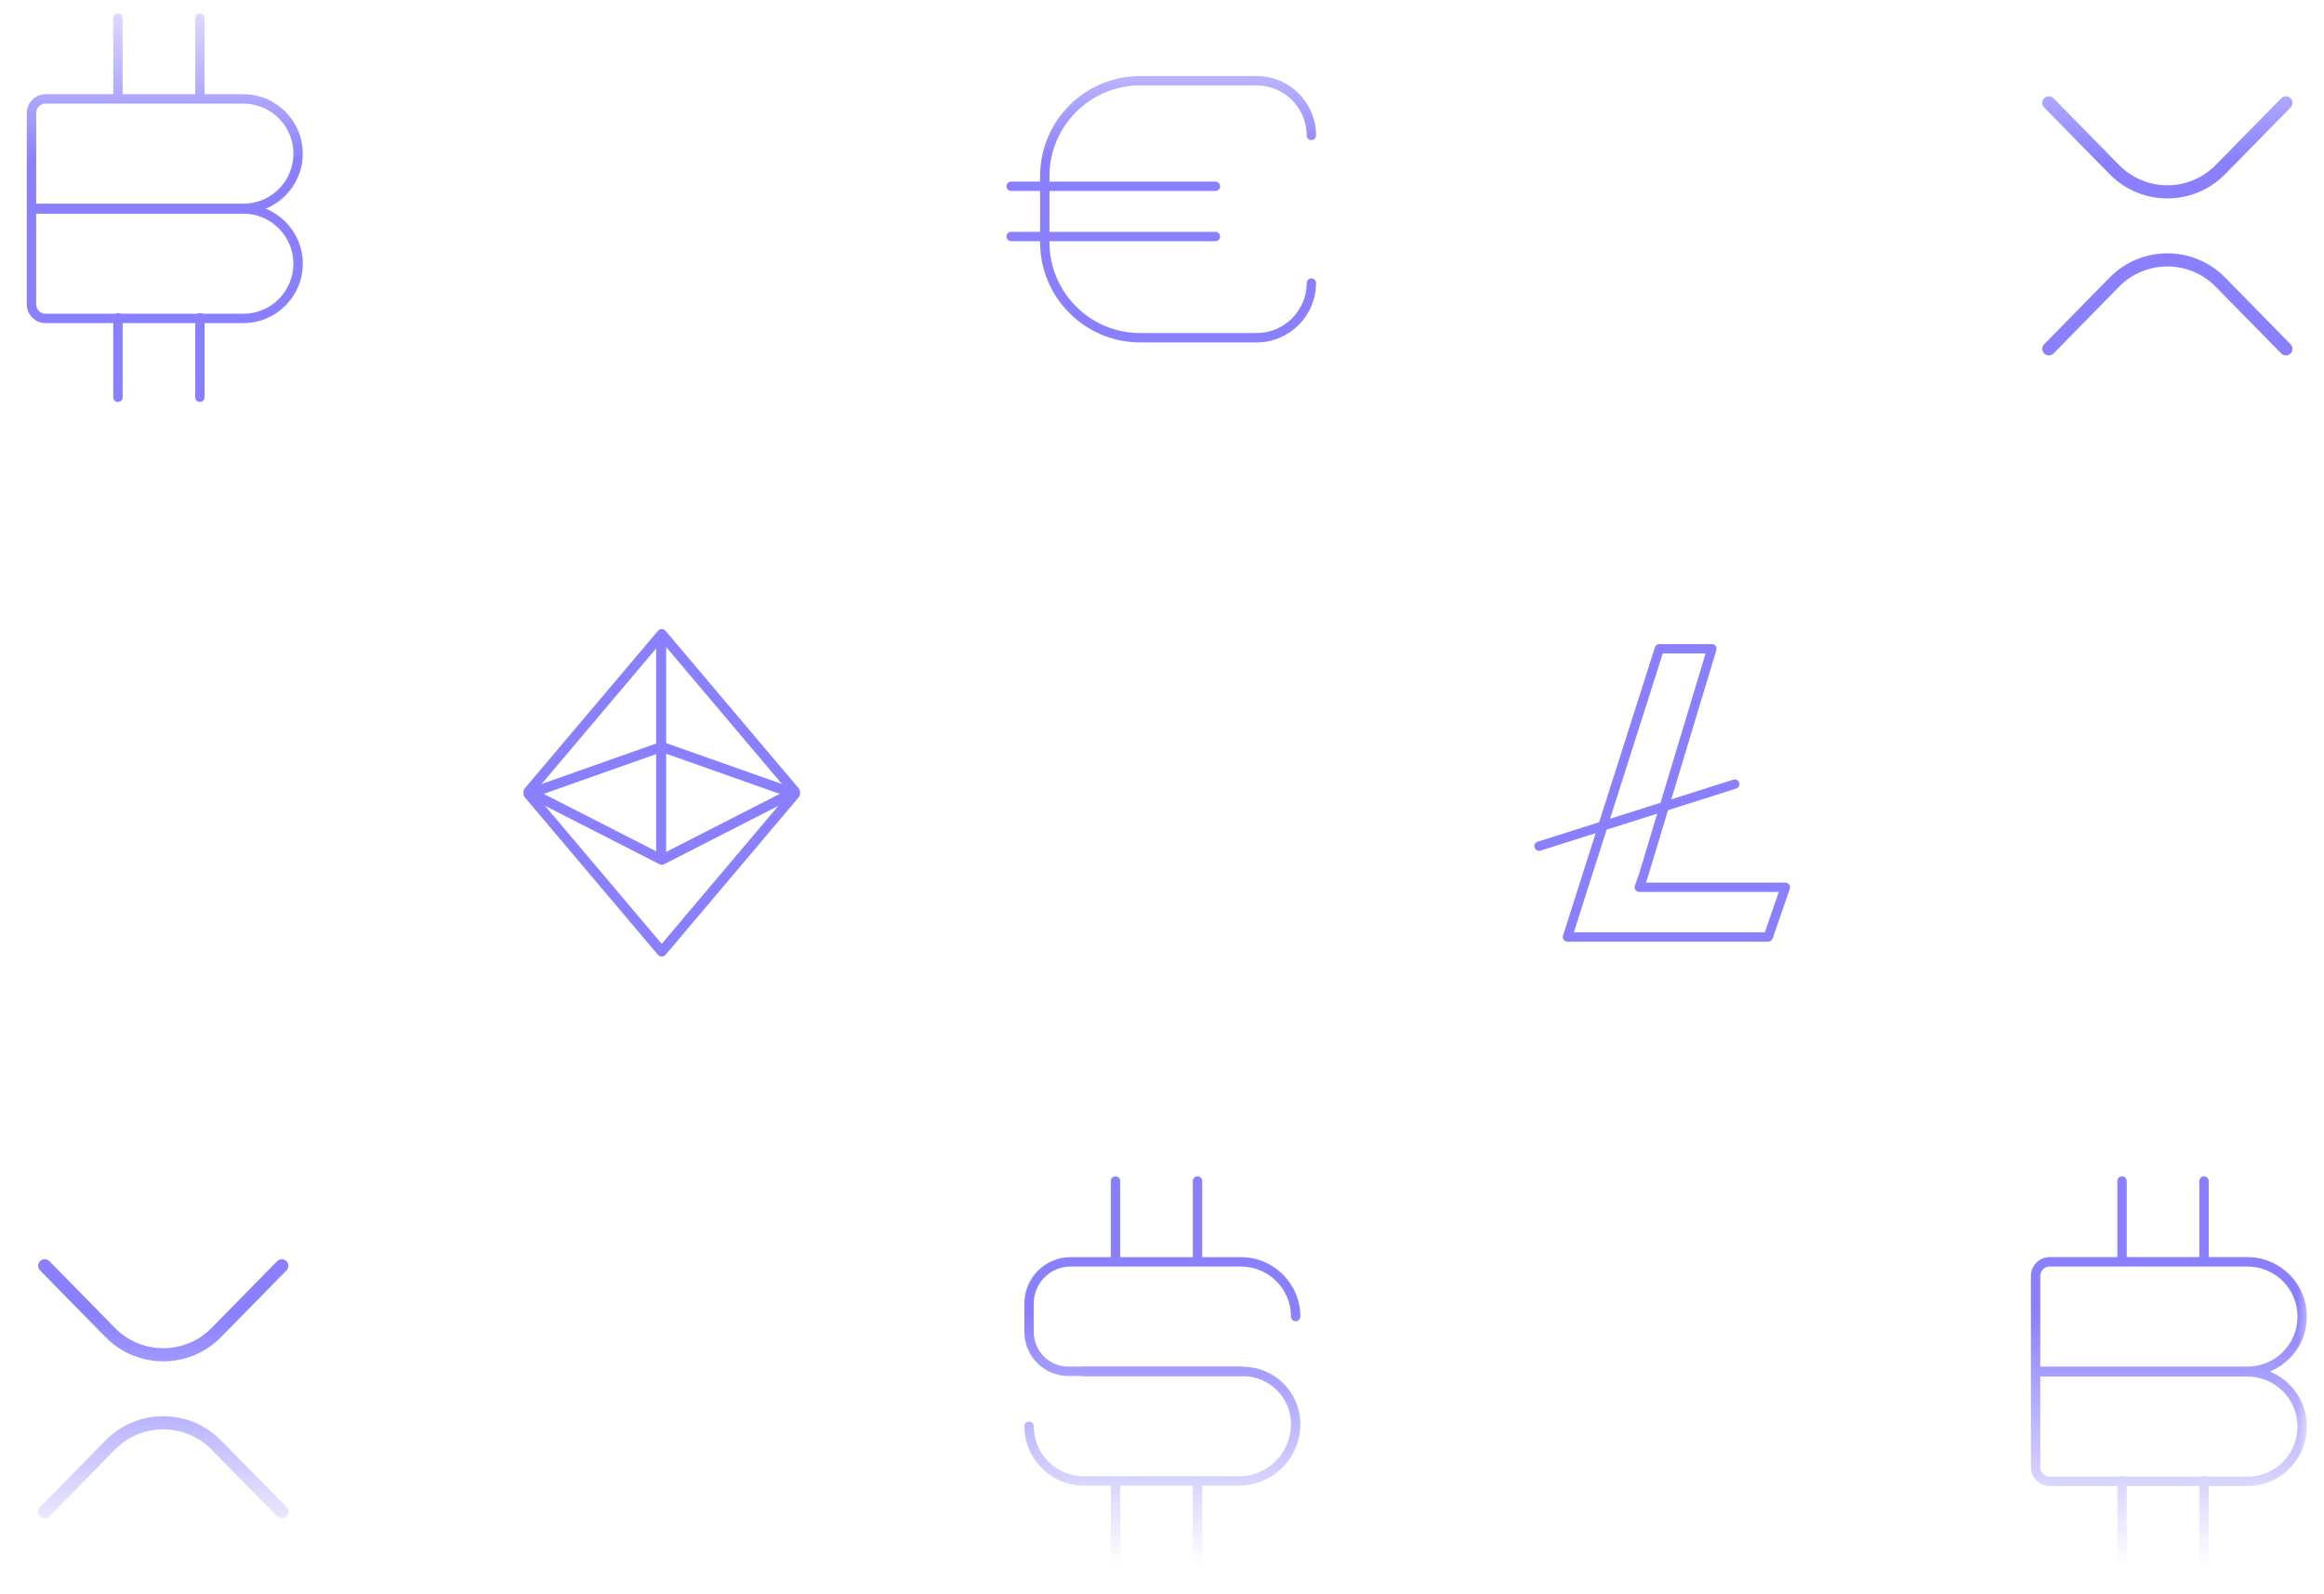 <svg width="309" height="212" viewBox="0 0 309 212" fill="none" xmlns="http://www.w3.org/2000/svg">
<mask id="mask0_765_3897" style="mask-type:alpha" maskUnits="userSpaceOnUse" x="0" y="0" width="307" height="212">
<rect x="0.782" width="305.871" height="212" fill="url(#paint0_linear_765_3897)"/>
</mask>
<g mask="url(#mask0_765_3897)">
<g filter="url(#filter0_d_765_3897)">
<path d="M32.365 28.328H4.191C3.847 28.328 3.568 28.049 3.568 27.705V15.021C3.568 13.643 4.688 12.528 6.058 12.528H32.365C36.716 12.528 40.254 16.07 40.254 20.428C40.254 24.785 36.716 28.328 32.365 28.328ZM4.813 27.087H32.37C36.034 27.087 39.015 24.102 39.015 20.433C39.015 16.765 36.034 13.78 32.37 13.78H6.058C5.37 13.78 4.813 14.337 4.813 15.026V27.087Z" fill="#8A80FF"/>
<path d="M32.365 42.969H6.058C4.682 42.969 3.568 41.849 3.568 40.476V27.792C3.568 27.448 3.847 27.169 4.191 27.169H32.37C36.722 27.169 40.26 30.712 40.26 35.069C40.254 39.426 36.716 42.969 32.365 42.969ZM4.813 28.416V40.476C4.813 41.165 5.37 41.723 6.058 41.723H32.365C36.028 41.723 39.01 38.738 39.01 35.069C39.01 31.401 36.028 28.416 32.365 28.416H4.813Z" fill="#8A80FF"/>
<path d="M15.684 13.605C15.34 13.605 15.062 13.326 15.062 12.981V2.408C15.062 2.063 15.34 1.784 15.684 1.784C16.028 1.784 16.306 2.063 16.306 2.408V12.987C16.306 13.326 16.028 13.605 15.684 13.605Z" fill="#8A80FF"/>
<path d="M26.582 13.605C26.238 13.605 25.96 13.326 25.96 12.981V2.408C25.96 2.063 26.238 1.784 26.582 1.784C26.926 1.784 27.205 2.063 27.205 2.408V12.987C27.205 13.326 26.926 13.605 26.582 13.605Z" fill="#8A80FF"/>
<path d="M15.684 53.461C15.34 53.461 15.062 53.182 15.062 52.838V42.264C15.062 41.92 15.34 41.641 15.684 41.641C16.028 41.641 16.306 41.92 16.306 42.264V52.843C16.306 53.182 16.028 53.461 15.684 53.461Z" fill="#8A80FF"/>
<path d="M26.582 53.461C26.238 53.461 25.96 53.182 25.96 52.838V42.264C25.96 41.92 26.238 41.641 26.582 41.641C26.926 41.641 27.205 41.92 27.205 42.264V52.843C27.205 53.182 26.926 53.461 26.582 53.461Z" fill="#8A80FF"/>
</g>
<path d="M31.77 105.657H8.805C5.589 105.657 2.974 103.038 2.974 99.818V96.002C2.974 92.612 5.726 89.857 9.111 89.857H31.775C36.127 89.857 39.665 93.4 39.665 97.757C39.665 98.101 39.387 98.38 39.043 98.38C38.699 98.38 38.42 98.101 38.42 97.757C38.42 94.088 35.439 91.103 31.775 91.103H9.111C6.413 91.103 4.219 93.301 4.219 96.002V99.818C4.219 102.349 6.277 104.411 8.805 104.411H31.775C32.119 104.411 32.398 104.689 32.398 105.034C32.398 105.378 32.114 105.657 31.77 105.657Z" fill="white"/>
<path d="M31.491 120.244H10.863C6.512 120.244 2.974 116.701 2.974 112.344C2.974 111.999 3.252 111.72 3.596 111.72C3.94 111.72 4.219 111.999 4.219 112.344C4.219 116.012 7.2 118.997 10.863 118.997H31.491C35.313 118.997 38.42 115.886 38.42 112.059C38.42 108.544 35.565 105.69 32.059 105.69H10.863C10.519 105.69 10.241 105.411 10.241 105.067C10.241 104.722 10.519 104.443 10.863 104.443H32.054C36.247 104.443 39.66 107.86 39.66 112.059C39.66 116.575 35.996 120.244 31.491 120.244Z" fill="white"/>
<path d="M15.089 90.934C14.745 90.934 14.467 90.655 14.467 90.311V79.731C14.467 79.387 14.745 79.108 15.089 79.108C15.433 79.108 15.712 79.387 15.712 79.731V90.311C15.712 90.655 15.433 90.934 15.089 90.934Z" fill="white"/>
<path d="M25.988 90.934C25.644 90.934 25.365 90.655 25.365 90.311V79.731C25.365 79.387 25.644 79.108 25.988 79.108C26.332 79.108 26.61 79.387 26.61 79.731V90.311C26.61 90.655 26.332 90.934 25.988 90.934Z" fill="white"/>
<path d="M15.089 131.036C14.745 131.036 14.467 130.757 14.467 130.413V119.834C14.467 119.489 14.745 119.21 15.089 119.21C15.433 119.21 15.712 119.489 15.712 119.834V130.413C15.712 130.757 15.433 131.036 15.089 131.036Z" fill="white"/>
<path d="M25.988 131.036C25.644 131.036 25.365 130.757 25.365 130.413V119.834C25.365 119.489 25.644 119.21 25.988 119.21C26.332 119.21 26.61 119.489 26.61 119.834V130.413C26.61 130.757 26.332 131.036 25.988 131.036Z" fill="white"/>
<g filter="url(#filter1_d_765_3897)">
<path d="M6.572 167.715C6.234 167.371 5.68 167.365 5.336 167.704C4.991 168.042 4.986 168.596 5.324 168.94L6.572 167.715ZM38.096 168.94C38.434 168.596 38.429 168.042 38.085 167.704C37.74 167.365 37.186 167.371 36.848 167.715L38.096 168.94ZM5.324 168.94L14.032 177.812L15.28 176.587L6.572 167.715L5.324 168.94ZM29.389 177.812L38.096 168.94L36.848 167.715L28.14 176.587L29.389 177.812ZM14.032 177.812C18.249 182.109 25.171 182.109 29.389 177.812L28.14 176.587C24.609 180.186 18.812 180.186 15.28 176.587L14.032 177.812Z" fill="#8A80FF"/>
<path d="M6.572 201.654C6.234 201.999 5.68 202.004 5.336 201.666C4.991 201.327 4.986 200.774 5.324 200.429L6.572 201.654ZM38.096 200.429C38.434 200.774 38.429 201.327 38.085 201.666C37.74 202.004 37.186 201.999 36.848 201.654L38.096 200.429ZM5.324 200.429L14.032 191.557L15.28 192.782L6.572 201.654L5.324 200.429ZM29.389 191.557L38.096 200.429L36.848 201.654L28.14 192.782L29.389 191.557ZM14.032 191.557C18.249 187.26 25.171 187.26 29.389 191.557L28.14 192.782C24.609 189.184 18.812 189.184 15.28 192.782L14.032 191.557Z" fill="#8A80FF"/>
</g>
<path d="M101.865 47.905H75.182C74.985 47.905 74.794 47.812 74.68 47.648C74.565 47.484 74.527 47.282 74.587 47.09L86.806 8.759C86.888 8.502 87.129 8.327 87.396 8.327H94.379C94.576 8.327 94.762 8.42 94.876 8.579C94.991 8.737 95.029 8.94 94.975 9.131L85.813 39.474L85.605 40.048H104.153C104.355 40.048 104.541 40.147 104.661 40.311C104.775 40.475 104.808 40.688 104.743 40.874L102.455 47.484C102.367 47.735 102.133 47.905 101.865 47.905ZM76.028 46.658H101.423L103.279 41.289H84.726C84.524 41.289 84.333 41.191 84.218 41.027C84.104 40.863 84.071 40.65 84.142 40.458L84.639 39.086L93.544 9.574H87.849L76.028 46.658Z" fill="white"/>
<path d="M71.398 35.828C71.136 35.828 70.891 35.658 70.809 35.39C70.705 35.062 70.885 34.712 71.213 34.608L97.23 26.358C97.557 26.254 97.907 26.435 98.011 26.763C98.114 27.091 97.934 27.441 97.606 27.545L71.584 35.8C71.524 35.817 71.458 35.828 71.398 35.828Z" fill="white"/>
<g filter="url(#filter2_d_765_3897)">
<path d="M87.906 114.014C87.539 114.014 87.241 113.716 87.241 113.348V85.582C87.241 85.214 87.539 84.916 87.906 84.916C88.274 84.916 88.571 85.214 88.571 85.582V113.348C88.571 113.722 88.274 114.014 87.906 114.014Z" fill="#8A80FF"/>
<path d="M87.987 114.996C87.882 114.996 87.783 114.972 87.684 114.925L69.966 105.877C69.785 105.783 69.657 105.614 69.616 105.415C69.575 105.216 69.628 105.006 69.762 104.854L87.48 83.894C87.608 83.742 87.789 83.66 87.987 83.66C88.18 83.66 88.367 83.748 88.495 83.894L106.213 104.854C106.341 105.012 106.4 105.216 106.359 105.415C106.318 105.614 106.19 105.783 106.009 105.877L88.291 114.931C88.192 114.972 88.087 114.996 87.987 114.996ZM71.32 105.07L87.987 113.588L104.655 105.07L87.987 85.349L71.32 105.07Z" fill="#8A80FF"/>
<path d="M87.988 127.205C87.795 127.205 87.609 127.117 87.48 126.971L69.762 106.011C69.622 105.841 69.57 105.619 69.628 105.409C69.686 105.199 69.844 105.029 70.048 104.953L87.766 98.691C87.912 98.638 88.064 98.638 88.209 98.691L105.927 104.953C106.132 105.024 106.289 105.199 106.348 105.409C106.406 105.619 106.353 105.847 106.213 106.011L88.495 126.971C88.367 127.123 88.18 127.205 87.988 127.205ZM71.396 105.888L87.982 125.517L104.568 105.888L87.982 100.023L71.396 105.888Z" fill="#8A80FF"/>
</g>
<path d="M100.473 200.181H84.966C77.639 200.181 71.677 194.211 71.677 186.874V178.066C71.677 170.729 77.639 164.759 84.966 164.759H100.479C104.83 164.759 108.368 168.302 108.368 172.659C108.368 173.004 108.09 173.282 107.746 173.282C107.402 173.282 107.123 173.004 107.123 172.659C107.123 168.991 104.142 166.005 100.479 166.005H84.966C78.327 166.005 72.922 171.418 72.922 178.066V186.874C72.922 193.522 78.327 198.935 84.966 198.935H100.479C104.142 198.935 107.123 195.95 107.123 192.281C107.123 191.937 107.402 191.658 107.746 191.658C108.09 191.658 108.368 191.937 108.368 192.281C108.363 196.639 104.825 200.181 100.473 200.181Z" fill="white"/>
<path d="M94.986 186.726H67.833C67.489 186.726 67.211 186.448 67.211 186.103C67.211 185.759 67.489 185.48 67.833 185.48H94.986C95.33 185.48 95.609 185.759 95.609 186.103C95.609 186.448 95.33 186.726 94.986 186.726Z" fill="white"/>
<path d="M94.986 180.045H67.833C67.489 180.045 67.211 179.767 67.211 179.422C67.211 179.078 67.489 178.799 67.833 178.799H94.986C95.33 178.799 95.609 179.078 95.609 179.422C95.609 179.767 95.33 180.045 94.986 180.045Z" fill="white"/>
<g filter="url(#filter3_d_765_3897)">
<path d="M167.089 45.534H151.583C144.255 45.534 138.293 39.564 138.293 32.227V23.419C138.293 16.082 144.255 10.111 151.583 10.111H167.095C171.446 10.111 174.984 13.654 174.984 18.012C174.984 18.356 174.706 18.635 174.362 18.635C174.018 18.635 173.74 18.356 173.74 18.012C173.74 14.343 170.758 11.358 167.095 11.358H151.583C144.943 11.358 139.538 16.771 139.538 23.419V32.227C139.538 38.875 144.943 44.288 151.583 44.288H167.095C170.758 44.288 173.74 41.302 173.74 37.634C173.74 37.289 174.018 37.011 174.362 37.011C174.706 37.011 174.984 37.289 174.984 37.634C174.979 41.991 171.441 45.534 167.089 45.534Z" fill="#8A80FF"/>
<path d="M161.602 32.079H134.45C134.106 32.079 133.827 31.8 133.827 31.456C133.827 31.111 134.106 30.832 134.45 30.832H161.602C161.946 30.832 162.225 31.111 162.225 31.456C162.225 31.8 161.946 32.079 161.602 32.079Z" fill="#8A80FF"/>
<path d="M161.602 25.398H134.45C134.106 25.398 133.827 25.119 133.827 24.775C133.827 24.43 134.106 24.151 134.45 24.151H161.602C161.946 24.151 162.225 24.43 162.225 24.775C162.225 25.119 161.946 25.398 161.602 25.398Z" fill="#8A80FF"/>
</g>
<path d="M165.597 105.652H137.423C137.079 105.652 136.801 105.373 136.801 105.028V92.344C136.801 90.966 137.92 89.851 139.291 89.851H165.597C169.949 89.851 173.487 93.394 173.487 97.751C173.487 102.109 169.949 105.652 165.597 105.652ZM138.046 104.411H165.603C169.266 104.411 172.247 101.425 172.247 97.757C172.247 94.088 169.266 91.103 165.603 91.103H139.291C138.603 91.103 138.046 91.661 138.046 92.35V104.411Z" fill="white"/>
<path d="M165.597 120.293H139.291C137.915 120.293 136.801 119.172 136.801 117.8V105.116C136.801 104.771 137.079 104.493 137.423 104.493H165.603C169.954 104.493 173.492 108.035 173.492 112.393C173.487 116.75 169.949 120.293 165.597 120.293ZM138.046 105.739V117.8C138.046 118.489 138.603 119.046 139.291 119.046H165.597C169.261 119.046 172.242 116.061 172.242 112.393C172.242 108.724 169.261 105.739 165.597 105.739H138.046Z" fill="white"/>
<path d="M148.916 90.928C148.572 90.928 148.294 90.65 148.294 90.305V79.731C148.294 79.387 148.572 79.108 148.916 79.108C149.26 79.108 149.539 79.387 149.539 79.731V90.311C149.539 90.65 149.26 90.928 148.916 90.928Z" fill="white"/>
<path d="M159.815 90.928C159.471 90.928 159.192 90.65 159.192 90.305V79.731C159.192 79.387 159.471 79.108 159.815 79.108C160.159 79.108 160.437 79.387 160.437 79.731V90.311C160.437 90.65 160.159 90.928 159.815 90.928Z" fill="white"/>
<path d="M148.916 130.785C148.572 130.785 148.294 130.506 148.294 130.161V119.588C148.294 119.243 148.572 118.964 148.916 118.964C149.26 118.964 149.539 119.243 149.539 119.588V130.167C149.539 130.506 149.26 130.785 148.916 130.785Z" fill="white"/>
<path d="M159.815 130.785C159.471 130.785 159.192 130.506 159.192 130.161V119.588C159.192 119.243 159.471 118.964 159.815 118.964C160.159 118.964 160.437 119.243 160.437 119.588V130.167C160.437 130.506 160.159 130.785 159.815 130.785Z" fill="white"/>
<g filter="url(#filter4_d_765_3897)">
<path d="M165.002 182.981H142.037C138.821 182.981 136.206 180.362 136.206 177.142V173.326C136.206 169.936 138.958 167.18 142.343 167.18H165.008C169.359 167.18 172.898 170.723 172.898 175.081C172.898 175.425 172.619 175.704 172.275 175.704C171.931 175.704 171.653 175.425 171.653 175.081C171.653 171.412 168.672 168.427 165.008 168.427H142.343C139.646 168.427 137.451 170.625 137.451 173.326V177.142C137.451 179.673 139.509 181.734 142.037 181.734H165.008C165.352 181.734 165.63 182.013 165.63 182.358C165.63 182.702 165.346 182.981 165.002 182.981Z" fill="#8A80FF"/>
<path d="M164.724 197.567H144.096C139.744 197.567 136.206 194.025 136.206 189.667C136.206 189.323 136.485 189.044 136.829 189.044C137.172 189.044 137.451 189.323 137.451 189.667C137.451 193.336 140.432 196.321 144.096 196.321H164.724C168.546 196.321 171.653 193.21 171.653 189.383C171.653 185.867 168.797 183.014 165.292 183.014H144.096C143.752 183.014 143.473 182.735 143.473 182.39C143.473 182.046 143.752 181.767 144.096 181.767H165.286C169.48 181.767 172.892 185.184 172.892 189.383C172.892 193.899 169.228 197.567 164.724 197.567Z" fill="#8A80FF"/>
<path d="M148.322 168.257C147.978 168.257 147.699 167.979 147.699 167.634V157.055C147.699 156.711 147.978 156.432 148.322 156.432C148.666 156.432 148.944 156.711 148.944 157.055V167.634C148.944 167.979 148.666 168.257 148.322 168.257Z" fill="#8A80FF"/>
<path d="M159.22 168.257C158.876 168.257 158.598 167.979 158.598 167.634V157.055C158.598 156.711 158.876 156.432 159.22 156.432C159.564 156.432 159.843 156.711 159.843 157.055V167.634C159.843 167.979 159.564 168.257 159.22 168.257Z" fill="#8A80FF"/>
<path d="M148.322 208.36C147.978 208.36 147.699 208.081 147.699 207.737V197.157C147.699 196.813 147.978 196.534 148.322 196.534C148.666 196.534 148.944 196.813 148.944 197.157V207.737C148.944 208.081 148.666 208.36 148.322 208.36Z" fill="#8A80FF"/>
<path d="M159.22 208.36C158.876 208.36 158.598 208.081 158.598 207.737V197.157C158.598 196.813 158.876 196.534 159.22 196.534C159.564 196.534 159.843 196.813 159.843 197.157V207.737C159.843 208.081 159.564 208.36 159.22 208.36Z" fill="#8A80FF"/>
</g>
<path d="M231.62 28.334H208.655C205.439 28.334 202.823 25.715 202.823 22.494V18.678C202.823 15.289 205.575 12.533 208.96 12.533H231.625C235.977 12.533 239.515 16.076 239.515 20.433C239.515 20.778 239.236 21.057 238.892 21.057C238.548 21.057 238.27 20.778 238.27 20.433C238.27 16.765 235.289 13.78 231.625 13.78H208.96C206.263 13.78 204.068 15.977 204.068 18.678V22.494C204.068 25.026 206.127 27.087 208.655 27.087H231.625C231.969 27.087 232.247 27.366 232.247 27.71C232.247 28.055 231.964 28.334 231.62 28.334Z" fill="white"/>
<path d="M231.341 42.92H210.713C206.361 42.92 202.823 39.377 202.823 35.02C202.823 34.675 203.102 34.397 203.446 34.397C203.79 34.397 204.068 34.675 204.068 35.02C204.068 38.688 207.049 41.674 210.713 41.674H231.341C235.163 41.674 238.27 38.563 238.27 34.736C238.27 31.22 235.414 28.366 231.909 28.366H210.713C210.369 28.366 210.091 28.087 210.091 27.743C210.091 27.399 210.369 27.12 210.713 27.12H231.903C236.097 27.12 239.509 30.537 239.509 34.736C239.509 39.252 235.846 42.92 231.341 42.92Z" fill="white"/>
<path d="M214.939 13.61C214.595 13.61 214.316 13.331 214.316 12.987V2.408C214.316 2.063 214.595 1.784 214.939 1.784C215.283 1.784 215.561 2.063 215.561 2.408V12.987C215.561 13.331 215.283 13.61 214.939 13.61Z" fill="white"/>
<path d="M225.837 13.61C225.493 13.61 225.215 13.331 225.215 12.987V2.408C225.215 2.063 225.493 1.784 225.837 1.784C226.181 1.784 226.46 2.063 226.46 2.408V12.987C226.46 13.331 226.181 13.61 225.837 13.61Z" fill="white"/>
<path d="M214.939 53.712C214.595 53.712 214.316 53.434 214.316 53.089V42.51C214.316 42.166 214.595 41.887 214.939 41.887C215.283 41.887 215.561 42.166 215.561 42.51V53.089C215.561 53.434 215.283 53.712 214.939 53.712Z" fill="white"/>
<path d="M225.837 53.712C225.493 53.712 225.215 53.434 225.215 53.089V42.51C225.215 42.166 225.493 41.887 225.837 41.887C226.181 41.887 226.46 42.166 226.46 42.51V53.089C226.46 53.434 226.181 53.712 225.837 53.712Z" fill="white"/>
<g filter="url(#filter5_d_765_3897)">
<path d="M235.099 125.228H208.415C208.219 125.228 208.028 125.135 207.913 124.971C207.798 124.807 207.76 124.605 207.82 124.414L220.04 86.083C220.122 85.826 220.362 85.651 220.629 85.651H227.613C227.809 85.651 227.995 85.744 228.11 85.902C228.224 86.061 228.263 86.263 228.208 86.454L219.046 116.798L218.839 117.372H237.386C237.588 117.372 237.774 117.47 237.894 117.634C238.009 117.798 238.042 118.012 237.976 118.198L235.688 124.807C235.601 125.059 235.366 125.228 235.099 125.228ZM209.262 123.982H234.656L236.513 118.613H217.959C217.757 118.613 217.566 118.515 217.452 118.351C217.337 118.187 217.304 117.973 217.375 117.782L217.872 116.41L226.777 86.897H221.083L209.262 123.982Z" fill="#8A80FF"/>
<path d="M204.632 113.151C204.37 113.151 204.124 112.982 204.042 112.714C203.938 112.386 204.118 112.036 204.446 111.932L230.463 103.682C230.791 103.578 231.14 103.758 231.244 104.087C231.348 104.415 231.168 104.764 230.84 104.868L204.817 113.124C204.757 113.14 204.692 113.151 204.632 113.151Z" fill="#8A80FF"/>
</g>
<path d="M221.14 191.338C220.772 191.338 220.475 191.04 220.475 190.672V162.906C220.475 162.538 220.772 162.24 221.14 162.24C221.507 162.24 221.805 162.538 221.805 162.906V190.672C221.805 191.046 221.507 191.338 221.14 191.338Z" fill="white"/>
<path d="M221.221 192.319C221.116 192.319 221.017 192.296 220.918 192.249L203.2 183.2C203.019 183.107 202.89 182.937 202.849 182.739C202.809 182.54 202.861 182.33 202.995 182.178L220.713 161.218C220.842 161.066 221.023 160.984 221.221 160.984C221.413 160.984 221.6 161.072 221.728 161.218L239.447 182.178C239.575 182.336 239.633 182.54 239.592 182.739C239.552 182.937 239.423 183.107 239.242 183.2L221.524 192.255C221.425 192.296 221.32 192.319 221.221 192.319ZM204.553 182.394L221.221 190.911L237.889 182.394L221.221 162.672L204.553 182.394Z" fill="white"/>
<path d="M221.221 204.528C221.029 204.528 220.842 204.441 220.714 204.295L202.996 183.335C202.856 183.165 202.803 182.943 202.861 182.733C202.92 182.523 203.077 182.353 203.281 182.277L220.999 176.015C221.145 175.962 221.297 175.962 221.443 176.015L239.161 182.277C239.365 182.347 239.523 182.523 239.581 182.733C239.639 182.943 239.587 183.171 239.447 183.335L221.729 204.295C221.6 204.447 221.414 204.528 221.221 204.528ZM204.629 183.212L221.215 202.84L237.802 183.212L221.215 177.347L204.629 183.212Z" fill="white"/>
<g filter="url(#filter6_d_765_3897)">
<path d="M273.038 13.068C272.7 12.723 272.146 12.718 271.802 13.056C271.457 13.395 271.452 13.948 271.79 14.293L273.038 13.068ZM304.562 14.293C304.9 13.948 304.895 13.395 304.55 13.056C304.206 12.718 303.652 12.723 303.314 13.068L304.562 14.293ZM271.79 14.293L280.498 23.165L281.746 21.94L273.038 13.068L271.79 14.293ZM295.854 23.165L304.562 14.293L303.314 13.068L294.606 21.94L295.854 23.165ZM280.498 23.165C284.715 27.462 291.637 27.462 295.854 23.165L294.606 21.94C291.075 25.538 285.277 25.538 281.746 21.94L280.498 23.165Z" fill="#8A80FF"/>
<path d="M273.038 47.007C272.7 47.351 272.146 47.356 271.802 47.018C271.457 46.68 271.452 46.126 271.79 45.782L273.038 47.007ZM304.562 45.782C304.9 46.126 304.895 46.68 304.55 47.018C304.206 47.356 303.652 47.351 303.314 47.007L304.562 45.782ZM271.79 45.782L280.498 36.91L281.746 38.135L273.038 47.007L271.79 45.782ZM295.854 36.91L304.562 45.782L303.314 47.007L294.606 38.135L295.854 36.91ZM280.498 36.91C284.715 32.613 291.637 32.613 295.854 36.91L294.606 38.135C291.075 34.536 285.277 34.536 281.746 38.135L280.498 36.91Z" fill="#8A80FF"/>
</g>
<path d="M300.323 122.858H284.816C277.489 122.858 271.526 116.887 271.526 109.55V100.743C271.526 93.406 277.489 87.435 284.816 87.435H300.328C304.68 87.435 308.218 90.978 308.218 95.335C308.218 95.68 307.939 95.959 307.595 95.959C307.251 95.959 306.973 95.68 306.973 95.335C306.973 91.667 303.992 88.682 300.328 88.682H284.816C278.177 88.682 272.771 94.094 272.771 100.743V109.55C272.771 116.199 278.177 121.611 284.816 121.611H300.328C303.992 121.611 306.973 118.626 306.973 114.957C306.973 114.613 307.251 114.334 307.595 114.334C307.939 114.334 308.218 114.613 308.218 114.957C308.212 119.315 304.674 122.858 300.323 122.858Z" fill="white"/>
<path d="M294.836 109.403H267.683C267.339 109.403 267.061 109.124 267.061 108.779C267.061 108.435 267.339 108.156 267.683 108.156H294.836C295.18 108.156 295.458 108.435 295.458 108.779C295.458 109.124 295.18 109.403 294.836 109.403Z" fill="white"/>
<path d="M294.836 102.722H267.683C267.339 102.722 267.061 102.443 267.061 102.098C267.061 101.754 267.339 101.475 267.683 101.475H294.836C295.18 101.475 295.458 101.754 295.458 102.098C295.458 102.443 295.18 102.722 294.836 102.722Z" fill="white"/>
<g filter="url(#filter7_d_765_3897)">
<path d="M298.83 182.975H270.657C270.313 182.975 270.034 182.696 270.034 182.352V169.668C270.034 168.29 271.153 167.175 272.524 167.175H298.83C303.182 167.175 306.72 170.718 306.72 175.075C306.72 179.432 303.182 182.975 298.83 182.975ZM271.279 181.734H298.836C302.5 181.734 305.481 178.749 305.481 175.081C305.481 171.412 302.5 168.427 298.836 168.427H272.524C271.836 168.427 271.279 168.985 271.279 169.673V181.734Z" fill="#8A80FF"/>
<path d="M298.83 197.617H272.524C271.148 197.617 270.034 196.496 270.034 195.124V182.44C270.034 182.095 270.313 181.816 270.657 181.816H298.836C303.188 181.816 306.726 185.359 306.726 189.716C306.72 194.074 303.182 197.617 298.83 197.617ZM271.279 183.063V195.124C271.279 195.812 271.836 196.37 272.524 196.37H298.83C302.494 196.37 305.475 193.385 305.475 189.716C305.475 186.048 302.494 183.063 298.83 183.063H271.279Z" fill="#8A80FF"/>
<path d="M282.15 168.252C281.806 168.252 281.527 167.973 281.527 167.629V157.055C281.527 156.711 281.806 156.432 282.15 156.432C282.494 156.432 282.772 156.711 282.772 157.055V167.634C282.772 167.973 282.494 168.252 282.15 168.252Z" fill="#8A80FF"/>
<path d="M293.048 168.252C292.704 168.252 292.426 167.973 292.426 167.629V157.055C292.426 156.711 292.704 156.432 293.048 156.432C293.392 156.432 293.671 156.711 293.671 157.055V167.634C293.671 167.973 293.392 168.252 293.048 168.252Z" fill="#8A80FF"/>
<path d="M282.15 208.108C281.806 208.108 281.527 207.829 281.527 207.485V196.911C281.527 196.567 281.806 196.288 282.15 196.288C282.494 196.288 282.772 196.567 282.772 196.911V207.491C282.772 207.829 282.494 208.108 282.15 208.108Z" fill="#8A80FF"/>
<path d="M293.048 208.108C292.704 208.108 292.426 207.829 292.426 207.485V196.911C292.426 196.567 292.704 196.288 293.048 196.288C293.392 196.288 293.671 196.567 293.671 196.911V207.491C293.671 207.829 293.392 208.108 293.048 208.108Z" fill="#8A80FF"/>
</g>
</g>
<defs>
<filter id="filter0_d_765_3897" x="-14" y="-14" width="70.825" height="83.911" filterUnits="userSpaceOnUse" color-interpolation-filters="sRGB">
<feFlood flood-opacity="0" result="BackgroundImageFix"/>
<feColorMatrix in="SourceAlpha" type="matrix" values="0 0 0 0 0 0 0 0 0 0 0 0 0 0 0 0 0 0 127 0" result="hardAlpha"/>
<feOffset/>
<feGaussianBlur stdDeviation="7"/>
<feColorMatrix type="matrix" values="0 0 0 0 0.202 0 0 0 0 0.33 0 0 0 0 0.988 0 0 0 1 0"/>
<feBlend mode="normal" in2="BackgroundImageFix" result="effect1_dropShadow_765_3897"/>
<feBlend mode="normal" in="SourceGraphic" in2="effect1_dropShadow_765_3897" result="shape"/>
</filter>
<filter id="filter1_d_765_3897" x="-14" y="140.647" width="70.825" height="83.911" filterUnits="userSpaceOnUse" color-interpolation-filters="sRGB">
<feFlood flood-opacity="0" result="BackgroundImageFix"/>
<feColorMatrix in="SourceAlpha" type="matrix" values="0 0 0 0 0 0 0 0 0 0 0 0 0 0 0 0 0 0 127 0" result="hardAlpha"/>
<feOffset/>
<feGaussianBlur stdDeviation="7"/>
<feColorMatrix type="matrix" values="0 0 0 0 0.202 0 0 0 0 0.33 0 0 0 0 0.988 0 0 0 1 0"/>
<feBlend mode="normal" in2="BackgroundImageFix" result="effect1_dropShadow_765_3897"/>
<feBlend mode="normal" in="SourceGraphic" in2="effect1_dropShadow_765_3897" result="shape"/>
</filter>
<filter id="filter2_d_765_3897" x="52.616" y="63.324" width="70.825" height="83.911" filterUnits="userSpaceOnUse" color-interpolation-filters="sRGB">
<feFlood flood-opacity="0" result="BackgroundImageFix"/>
<feColorMatrix in="SourceAlpha" type="matrix" values="0 0 0 0 0 0 0 0 0 0 0 0 0 0 0 0 0 0 127 0" result="hardAlpha"/>
<feOffset/>
<feGaussianBlur stdDeviation="7"/>
<feColorMatrix type="matrix" values="0 0 0 0 0.202 0 0 0 0 0.33 0 0 0 0 0.988 0 0 0 1 0"/>
<feBlend mode="normal" in2="BackgroundImageFix" result="effect1_dropShadow_765_3897"/>
<feBlend mode="normal" in="SourceGraphic" in2="effect1_dropShadow_765_3897" result="shape"/>
</filter>
<filter id="filter3_d_765_3897" x="119.232" y="-14" width="70.825" height="83.911" filterUnits="userSpaceOnUse" color-interpolation-filters="sRGB">
<feFlood flood-opacity="0" result="BackgroundImageFix"/>
<feColorMatrix in="SourceAlpha" type="matrix" values="0 0 0 0 0 0 0 0 0 0 0 0 0 0 0 0 0 0 127 0" result="hardAlpha"/>
<feOffset/>
<feGaussianBlur stdDeviation="7"/>
<feColorMatrix type="matrix" values="0 0 0 0 0.202 0 0 0 0 0.33 0 0 0 0 0.988 0 0 0 1 0"/>
<feBlend mode="normal" in2="BackgroundImageFix" result="effect1_dropShadow_765_3897"/>
<feBlend mode="normal" in="SourceGraphic" in2="effect1_dropShadow_765_3897" result="shape"/>
</filter>
<filter id="filter4_d_765_3897" x="119.232" y="140.647" width="70.825" height="83.911" filterUnits="userSpaceOnUse" color-interpolation-filters="sRGB">
<feFlood flood-opacity="0" result="BackgroundImageFix"/>
<feColorMatrix in="SourceAlpha" type="matrix" values="0 0 0 0 0 0 0 0 0 0 0 0 0 0 0 0 0 0 127 0" result="hardAlpha"/>
<feOffset/>
<feGaussianBlur stdDeviation="7"/>
<feColorMatrix type="matrix" values="0 0 0 0 0.202 0 0 0 0 0.33 0 0 0 0 0.988 0 0 0 1 0"/>
<feBlend mode="normal" in2="BackgroundImageFix" result="effect1_dropShadow_765_3897"/>
<feBlend mode="normal" in="SourceGraphic" in2="effect1_dropShadow_765_3897" result="shape"/>
</filter>
<filter id="filter5_d_765_3897" x="185.85" y="63.324" width="70.825" height="83.911" filterUnits="userSpaceOnUse" color-interpolation-filters="sRGB">
<feFlood flood-opacity="0" result="BackgroundImageFix"/>
<feColorMatrix in="SourceAlpha" type="matrix" values="0 0 0 0 0 0 0 0 0 0 0 0 0 0 0 0 0 0 127 0" result="hardAlpha"/>
<feOffset/>
<feGaussianBlur stdDeviation="7"/>
<feColorMatrix type="matrix" values="0 0 0 0 0.202 0 0 0 0 0.33 0 0 0 0 0.988 0 0 0 1 0"/>
<feBlend mode="normal" in2="BackgroundImageFix" result="effect1_dropShadow_765_3897"/>
<feBlend mode="normal" in="SourceGraphic" in2="effect1_dropShadow_765_3897" result="shape"/>
</filter>
<filter id="filter6_d_765_3897" x="252.466" y="-14" width="70.825" height="83.911" filterUnits="userSpaceOnUse" color-interpolation-filters="sRGB">
<feFlood flood-opacity="0" result="BackgroundImageFix"/>
<feColorMatrix in="SourceAlpha" type="matrix" values="0 0 0 0 0 0 0 0 0 0 0 0 0 0 0 0 0 0 127 0" result="hardAlpha"/>
<feOffset/>
<feGaussianBlur stdDeviation="7"/>
<feColorMatrix type="matrix" values="0 0 0 0 0.202 0 0 0 0 0.33 0 0 0 0 0.988 0 0 0 1 0"/>
<feBlend mode="normal" in2="BackgroundImageFix" result="effect1_dropShadow_765_3897"/>
<feBlend mode="normal" in="SourceGraphic" in2="effect1_dropShadow_765_3897" result="shape"/>
</filter>
<filter id="filter7_d_765_3897" x="252.466" y="140.647" width="70.825" height="83.911" filterUnits="userSpaceOnUse" color-interpolation-filters="sRGB">
<feFlood flood-opacity="0" result="BackgroundImageFix"/>
<feColorMatrix in="SourceAlpha" type="matrix" values="0 0 0 0 0 0 0 0 0 0 0 0 0 0 0 0 0 0 127 0" result="hardAlpha"/>
<feOffset/>
<feGaussianBlur stdDeviation="7"/>
<feColorMatrix type="matrix" values="0 0 0 0 0.202 0 0 0 0 0.33 0 0 0 0 0.988 0 0 0 1 0"/>
<feBlend mode="normal" in2="BackgroundImageFix" result="effect1_dropShadow_765_3897"/>
<feBlend mode="normal" in="SourceGraphic" in2="effect1_dropShadow_765_3897" result="shape"/>
</filter>
<linearGradient id="paint0_linear_765_3897" x1="153.718" y1="-6.297" x2="153.718" y2="208.222" gradientUnits="userSpaceOnUse">
<stop stop-color="#C4C4C4" stop-opacity="0"/>
<stop offset="0.13" stop-color="#C4C4C4"/>
<stop offset="0.844" stop-color="#C4C4C4"/>
<stop offset="1" stop-color="#C4C4C4" stop-opacity="0"/>
</linearGradient>
</defs>
</svg>
